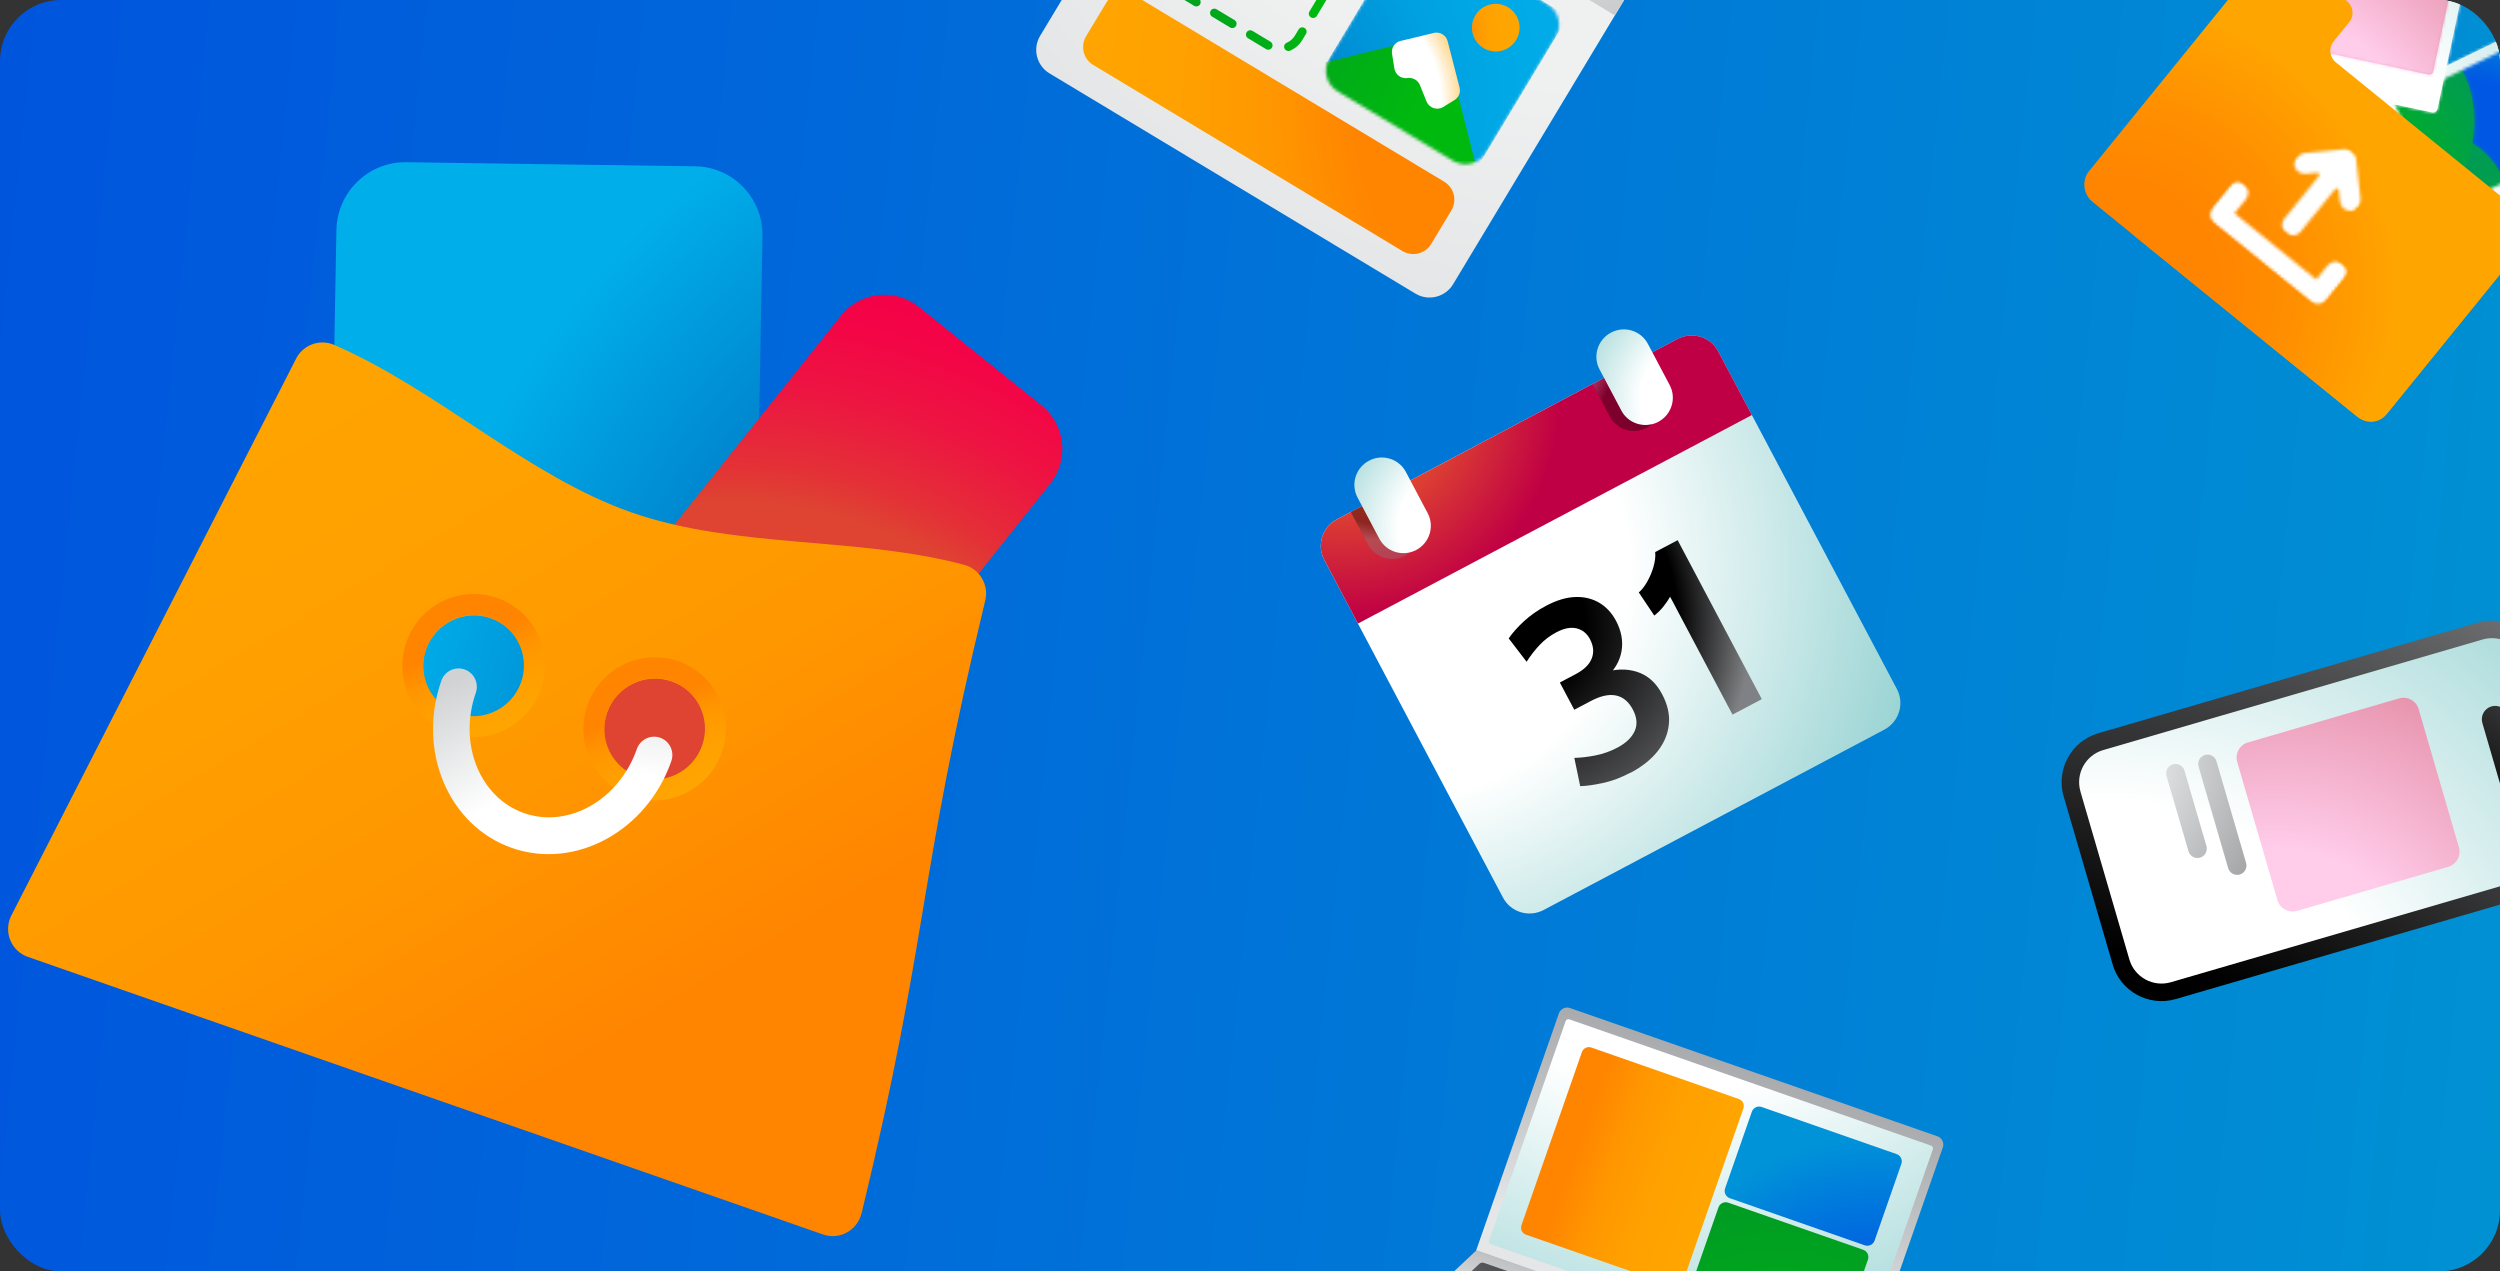 <svg width="818" height="416" viewBox="0 0 818 416" fill="none" xmlns="http://www.w3.org/2000/svg">
<rect x="0" y="0" width="818" height="416" fill="#333333" stroke="none"/>
<g clip-path="url(#clip0_2100_5880)">
<rect width="818" height="416" rx="20" fill="url(#paint0_linear_2100_5880)"/>
<path d="M413.498 -92.479L533.23 -20.421C537.471 -17.869 538.854 -12.355 536.293 -8.099L475.447 93.004C472.894 97.244 467.38 98.628 463.125 96.067L343.393 24.009C339.152 21.457 337.784 15.951 340.336 11.711L401.2 -89.422C403.752 -93.663 409.258 -95.031 413.498 -92.479Z" fill="url(#paint1_radial_2100_5880)"/>
<path d="M536.302 -8.114L528.386 5.039L393.284 -76.269L401.2 -89.422C403.752 -93.663 409.258 -95.031 413.513 -92.47L533.245 -20.413C537.486 -17.86 538.854 -12.355 536.302 -8.114Z" fill="url(#paint2_radial_2100_5880)"/>
<mask id="mask0_2100_5880" style="mask-type:luminance" maskUnits="userSpaceOnUse" x="433" y="-23" width="78" height="77">
<path d="M506.276 1.299L468.572 -21.392C464.817 -23.652 459.94 -22.44 457.68 -18.685L434.989 19.019C432.729 22.774 433.941 27.651 437.697 29.911L475.4 52.602C479.156 54.862 484.032 53.65 486.292 49.894L508.983 12.191C511.243 8.435 510.031 3.559 506.276 1.299Z" fill="white"/>
</mask>
<g mask="url(#mask0_2100_5880)">
<path style="mix-blend-mode:multiply" d="M513.075 5.39L461.772 -25.485L430.897 25.818L482.2 56.693L513.075 5.39Z" fill="url(#paint3_radial_2100_5880)"/>
<path fill-rule="evenodd" clip-rule="evenodd" d="M484.385 76.838L413.352 94.102C411.121 94.644 408.829 93.265 408.264 91.04L393.857 34.354C393.291 32.129 394.652 29.867 396.883 29.325L467.916 12.06C470.147 11.518 472.439 12.897 473.005 15.123L487.412 71.809C487.978 74.034 486.616 76.296 484.385 76.838Z" fill="url(#paint4_radial_2100_5880)"/>
<path d="M469.13 10.785L458.253 13.4C456.365 13.844 455.162 15.674 455.472 17.584L456.24 22.404C456.553 24.376 458.368 25.772 460.364 25.554L460.709 25.519C462.374 25.345 463.966 26.303 464.607 27.865L466.754 33.19C467.62 35.353 470.24 36.221 472.204 35.011L475.927 32.732C477.31 31.882 477.976 30.236 477.571 28.654L473.678 13.501C473.171 11.514 471.132 10.287 469.139 10.77L469.13 10.785Z" fill="url(#paint5_radial_2100_5880)"/>
<path d="M485.39 15.726C489.08 17.947 493.871 16.756 496.091 13.066C498.312 9.377 497.121 4.585 493.431 2.365C489.742 0.144 484.951 1.335 482.73 5.025C480.509 8.715 481.7 13.506 485.39 15.726Z" fill="url(#paint6_radial_2100_5880)"/>
</g>
<path d="M472.549 59.459L371.357 -1.441C368.119 -3.39 363.915 -2.345 361.966 0.893L355.367 11.859C353.418 15.096 354.463 19.301 357.701 21.249L458.893 82.15C462.131 84.098 466.335 83.053 468.284 79.815L474.883 68.85C476.832 65.612 475.787 61.408 472.549 59.459Z" fill="url(#paint7_radial_2100_5880)"/>
<path d="M417.978 -32.769C411.551 -36.637 403.194 -34.573 399.317 -28.13C395.439 -21.688 397.513 -13.346 403.956 -9.468C410.398 -5.591 418.74 -7.665 422.617 -14.107C426.495 -20.55 424.421 -28.892 417.978 -32.769ZM414.368 -16.599L411.675 -18.22L410.063 -15.542C409.463 -14.545 408.167 -14.21 407.155 -14.819C406.649 -15.123 406.328 -15.6 406.198 -16.125C406.068 -16.649 406.137 -17.236 406.433 -17.727L408.044 -20.405L405.351 -22.026C404.354 -22.626 404.029 -23.936 404.628 -24.933C405.228 -25.93 406.539 -26.256 407.536 -25.656L410.229 -24.035L411.841 -26.714C412.441 -27.71 413.737 -28.045 414.749 -27.436C415.255 -27.132 415.576 -26.655 415.706 -26.131C415.836 -25.606 415.776 -25.035 415.472 -24.529L413.86 -21.851L416.553 -20.23C417.55 -19.63 417.876 -18.319 417.276 -17.322C416.676 -16.325 415.38 -15.99 414.368 -16.599ZM413.556 -54.787L407.678 -58.324C407.009 -58.727 406.151 -58.514 405.748 -57.844C405.345 -57.175 405.573 -56.308 406.228 -55.914L412.09 -52.386C412.76 -51.983 413.618 -52.196 414.021 -52.865C414.424 -53.535 414.21 -54.393 413.541 -54.796L413.556 -54.787ZM425.31 -47.713L419.433 -51.25C418.763 -51.653 417.905 -51.44 417.502 -50.77C417.099 -50.1 417.313 -49.242 417.982 -48.84L423.859 -45.302C424.529 -44.899 425.387 -45.113 425.79 -45.782C426.193 -46.452 425.98 -47.31 425.31 -47.713ZM437.064 -40.639L431.187 -44.176C430.518 -44.579 429.66 -44.365 429.257 -43.696C428.854 -43.026 429.067 -42.168 429.737 -41.765L435.614 -38.228C436.283 -37.825 437.141 -38.039 437.544 -38.708C437.947 -39.378 437.734 -40.236 437.064 -40.639ZM448.6 -32.156C447.872 -33.608 446.736 -34.818 445.352 -35.651L442.957 -37.093C442.287 -37.496 441.429 -37.282 441.026 -36.613C440.623 -35.943 440.836 -35.085 441.506 -34.682L443.901 -33.24C444.839 -32.676 445.6 -31.853 446.093 -30.888C446.206 -30.637 446.393 -30.444 446.617 -30.309C447.018 -30.067 447.522 -30.028 447.984 -30.257C448.681 -30.607 448.95 -31.459 448.6 -32.156ZM401.647 -58.103C401.344 -58.812 400.514 -59.15 399.805 -58.847C398.136 -58.128 396.74 -56.921 395.8 -55.359L394.591 -53.35C394.188 -52.681 394.402 -51.822 395.071 -51.42C395.741 -51.017 396.599 -51.23 397.002 -51.9L398.211 -53.908C398.846 -54.965 399.783 -55.779 400.903 -56.26C401.612 -56.563 401.95 -57.394 401.632 -58.112L401.647 -58.103ZM448.589 -24.258C448.947 -24.954 448.663 -25.795 447.99 -26.159C447.294 -26.517 446.438 -26.241 446.089 -25.56C446.017 -25.441 445.955 -25.337 445.883 -25.218L442.597 -19.757C442.194 -19.087 442.407 -18.229 443.077 -17.826C443.746 -17.423 444.604 -17.637 445.007 -18.306L448.294 -23.767C448.392 -23.931 448.491 -24.094 448.574 -24.267L448.589 -24.258ZM393 -47.944C392.33 -48.347 391.472 -48.133 391.069 -47.464L387.532 -41.587C387.129 -40.917 387.342 -40.059 388.012 -39.656C388.681 -39.253 389.54 -39.467 389.942 -40.136L393.48 -46.013C393.882 -46.683 393.669 -47.541 393 -47.944ZM440.99 -14.36C440.321 -14.762 439.463 -14.549 439.06 -13.88L435.523 -8.002C435.12 -7.333 435.333 -6.475 436.003 -6.072C436.672 -5.669 437.53 -5.882 437.933 -6.552L441.47 -12.429C441.873 -13.099 441.66 -13.957 440.99 -14.36ZM385.926 -36.189C385.256 -36.592 384.398 -36.379 383.995 -35.709L380.458 -29.832C380.055 -29.163 380.268 -28.305 380.938 -27.902C381.607 -27.499 382.465 -27.712 382.868 -28.382L386.405 -34.259C386.808 -34.928 386.595 -35.786 385.926 -36.189ZM433.916 -2.605C433.247 -3.008 432.389 -2.795 431.986 -2.125L428.448 3.752C428.046 4.422 428.259 5.28 428.928 5.683C429.598 6.085 430.456 5.872 430.859 5.203L434.396 -0.675C434.799 -1.344 434.586 -2.202 433.916 -2.605ZM376.036 -17.029L379.331 -22.504C379.734 -23.174 379.521 -24.032 378.851 -24.435C378.182 -24.838 377.324 -24.625 376.921 -23.955L373.626 -18.48C373.527 -18.316 373.429 -18.152 373.339 -18.003C372.999 -17.337 373.224 -16.532 373.864 -16.147C373.893 -16.129 373.908 -16.12 373.938 -16.102C374.634 -15.744 375.481 -16.005 375.839 -16.701C375.902 -16.806 375.964 -16.91 376.036 -17.029ZM426.842 9.149C426.172 8.746 425.314 8.96 424.911 9.629L423.703 11.638C423.067 12.694 422.131 13.509 421.01 13.99C420.292 14.308 419.963 15.123 420.281 15.841C420.4 16.116 420.608 16.342 420.846 16.486C421.218 16.709 421.697 16.755 422.132 16.571C423.801 15.852 425.173 14.651 426.113 13.089L427.322 11.08C427.725 10.41 427.512 9.552 426.842 9.149ZM380.422 -7.579L378.027 -9.021C377.089 -9.585 376.328 -10.408 375.829 -11.397C375.478 -12.095 374.636 -12.379 373.939 -12.028C373.241 -11.678 372.957 -10.835 373.308 -10.138C374.05 -8.678 375.171 -7.476 376.57 -6.634L378.966 -5.192C379.635 -4.79 380.493 -5.003 380.896 -5.672C381.299 -6.342 381.086 -7.2 380.416 -7.603L380.422 -7.579ZM392.177 -0.505L386.299 -4.042C385.63 -4.445 384.772 -4.232 384.369 -3.562C383.966 -2.893 384.179 -2.035 384.849 -1.632L390.726 1.906C391.395 2.308 392.253 2.095 392.656 1.426C393.059 0.756 392.846 -0.102 392.177 -0.505ZM403.931 6.569L398.054 3.032C397.384 2.629 396.526 2.843 396.123 3.512C395.72 4.182 395.934 5.04 396.603 5.443L402.48 8.98C403.15 9.383 404.008 9.169 404.411 8.5C404.814 7.83 404.601 6.972 403.931 6.569ZM415.715 13.661L409.808 10.106C409.139 9.703 408.281 9.917 407.878 10.586C407.475 11.256 407.688 12.114 408.358 12.517L414.25 16.063C414.919 16.466 415.777 16.253 416.18 15.583C416.583 14.913 416.37 14.055 415.7 13.652L415.715 13.661Z" fill="url(#paint8_radial_2100_5880)"/>
<g clip-path="url(#clip1_2100_5880)">
<path d="M847.405 270.047L831.383 215.067C828.812 206.245 819.54 201.157 810.703 203.733L686.557 239.911C677.721 242.486 672.648 251.754 675.219 260.576L691.241 315.556C693.812 324.378 703.069 329.47 711.906 326.895L836.052 290.716C844.888 288.141 849.976 278.869 847.405 270.047ZM709.468 318.475C705.282 319.695 700.876 317.29 699.656 313.104L683.634 258.123C682.414 253.938 684.838 249.541 689.024 248.322L813.156 212.148C817.341 210.928 821.748 213.333 822.968 217.519L838.99 272.5C840.21 276.685 837.785 281.081 833.6 282.301L709.454 318.48L709.468 318.475Z" fill="url(#paint9_radial_2100_5880)"/>
<path d="M680.727 258.97C679.041 253.186 682.378 247.105 688.177 245.415L812.309 209.241C818.108 207.551 824.189 210.888 825.874 216.672L841.897 271.653C843.582 277.437 840.246 283.518 834.447 285.208L710.301 321.386C704.502 323.076 698.421 319.74 696.735 313.955L680.713 258.975L680.727 258.97ZM817.717 234.943C817.51 234.231 816.759 233.819 816.047 234.027C815.335 234.234 814.923 234.985 815.13 235.697L822.61 261.363C822.817 262.075 823.568 262.487 824.28 262.28C824.993 262.072 825.404 261.322 825.197 260.609L817.717 234.943Z" fill="url(#paint10_radial_2100_5880)"/>
<path d="M825.132 265.201C822.806 265.879 820.381 264.536 819.708 262.225L812.228 236.558C811.55 234.233 812.893 231.808 815.204 231.134C817.515 230.461 819.955 231.8 820.628 234.11L828.108 259.777C828.786 262.102 827.443 264.528 825.132 265.201Z" fill="url(#paint11_radial_2100_5880)"/>
<path d="M804.561 277.235L791.385 232.021C790.587 229.284 787.722 227.711 784.985 228.509L735.527 242.922C732.79 243.719 731.217 246.585 732.015 249.322L745.191 294.536C745.989 297.273 748.854 298.845 751.591 298.048L801.049 283.635C803.786 282.837 805.359 279.972 804.561 277.235Z" fill="url(#paint12_radial_2100_5880)"/>
<path d="M734.921 282.345L725.235 249.106C724.763 247.485 723.065 246.553 721.444 247.026C719.822 247.498 718.891 249.196 719.363 250.817L729.05 284.056C729.522 285.677 731.22 286.608 732.841 286.136C734.462 285.663 735.394 283.966 734.921 282.345Z" fill="url(#paint13_radial_2100_5880)"/>
<path d="M721.944 276.823L714.756 252.16C714.284 250.539 712.586 249.607 710.965 250.08C709.344 250.552 708.412 252.25 708.885 253.871L716.072 278.535C716.545 280.156 718.242 281.087 719.863 280.615C721.485 280.142 722.416 278.445 721.944 276.823Z" fill="url(#paint14_radial_2100_5880)"/>
</g>
<path d="M227.473 54.421L132.898 53.078C120.518 52.903 110.299 62.848 110.074 75.293L106.55 270.102C106.325 282.546 116.178 292.776 128.558 292.952L223.134 294.294C235.514 294.47 245.732 284.524 245.957 272.08L249.481 77.271C249.706 64.827 239.853 54.596 227.473 54.421Z" fill="url(#paint15_radial_2100_5880)"/>
<path d="M340.81 132.671L300.673 100.42C292.85 94.134 281.411 95.433 275.125 103.322L148.394 262.371C142.108 270.26 143.354 281.752 151.178 288.038L191.314 320.289C199.138 326.575 210.576 325.276 216.862 317.386L343.593 158.338C349.88 150.449 348.633 138.957 340.81 132.671Z" fill="url(#paint16_radial_2100_5880)"/>
<path d="M281.91 397.033C304.158 305.088 300.116 288.449 322.376 196.469C323.615 191.353 320.567 186.197 315.497 184.82C280.488 175.471 240.813 179.602 206.698 167.692C172.584 155.782 143.067 127.455 109.311 112.837C104.521 110.771 98.926 112.91 96.712 117.686L3.558 299.855C1.15 305.074 3.703 311.198 9.104 313.084L269.301 403.924C274.702 405.809 280.512 402.604 281.875 397.02L281.91 397.033ZM149.532 233.792C140.89 230.775 136.347 221.279 139.384 212.581C142.421 203.882 151.886 199.278 160.528 202.295C169.17 205.312 173.713 214.807 170.676 223.505C167.639 232.204 158.174 236.809 149.532 233.792ZM208.771 254.473C200.129 251.456 195.586 241.961 198.623 233.262C201.66 224.564 211.125 219.959 219.767 222.976C228.409 225.993 232.952 235.488 229.915 244.187C226.878 252.885 217.413 257.49 208.771 254.473Z" fill="url(#paint17_linear_2100_5880)"/>
<path d="M206.475 260.597C194.348 256.363 187.952 242.994 192.214 230.788C196.475 218.583 209.802 212.099 221.928 216.333C234.055 220.566 240.451 233.935 236.19 246.141C231.928 258.347 218.601 264.83 206.475 260.597ZM219.663 222.822C211.091 219.829 201.672 224.411 198.66 233.039C195.648 241.667 200.168 251.115 208.74 254.108C217.312 257.101 226.731 252.519 229.743 243.891C232.755 235.262 228.235 225.814 219.663 222.822Z" fill="url(#paint18_linear_2100_5880)"/>
<path d="M147.237 239.916C135.111 235.683 128.714 222.314 132.976 210.108C137.237 197.902 150.564 191.419 162.69 195.652C174.817 199.886 181.213 213.255 176.952 225.461C172.69 237.667 159.364 244.15 147.237 239.916ZM160.425 202.141C151.853 199.149 142.435 203.73 139.422 212.359C136.41 220.987 140.93 230.435 149.502 233.428C158.075 236.42 167.493 231.839 170.505 223.21C173.517 214.582 168.997 205.134 160.425 202.141Z" fill="url(#paint19_linear_2100_5880)"/>
<path d="M167.518 277.453C146.749 270.203 136.386 245.69 144.394 222.751C145.496 219.595 148.922 217.957 152.023 219.04C155.124 220.123 156.774 223.571 155.684 226.693C149.88 243.318 156.966 260.981 171.497 266.054C186.028 271.127 202.568 261.712 208.372 245.087C209.474 241.931 212.899 240.293 216.001 241.376C219.102 242.459 220.752 245.907 219.662 249.029C211.666 271.932 188.251 284.692 167.518 277.453Z" fill="url(#paint20_radial_2100_5880)"/>
<g clip-path="url(#clip2_2100_5880)">
<path d="M513.718 329.829L633.935 371.799C635.433 372.322 636.212 373.964 635.694 375.446L608.601 453.05L482.978 409.193L510.071 331.588C510.594 330.09 512.236 329.312 513.718 329.829Z" fill="url(#paint21_linear_2100_5880)"/>
<path d="M614.353 490.68L455.284 435.146L483.127 409.081L608.783 452.949L614.353 490.68Z" fill="url(#paint22_linear_2100_5880)"/>
<path d="M603.732 470.66L476.074 426.092C474.266 425.461 473.781 423.136 475.168 421.83L484.062 413.517C484.466 413.147 485.034 413.035 485.539 413.211L604.34 454.687C604.861 454.869 605.22 455.305 605.305 455.846L607.093 467.887C607.367 469.773 605.54 471.291 603.732 470.66Z" fill="url(#paint23_radial_2100_5880)"/>
<path d="M631.847 374.851L513.485 333.529C512.991 333.357 512.45 333.618 512.277 334.112L487.213 405.904C487.041 406.398 487.302 406.939 487.796 407.112L606.157 448.434C606.652 448.607 607.193 448.346 607.366 447.851L632.429 376.059C632.602 375.565 632.341 375.024 631.847 374.851Z" fill="url(#paint24_radial_2100_5880)"/>
<path d="M568.96 359.6L520.68 342.745C519.421 342.306 518.045 342.97 517.605 344.229L497.817 400.91C497.377 402.169 498.041 403.546 499.3 403.986L547.579 420.841C548.838 421.28 550.215 420.616 550.655 419.357L570.443 362.676C570.883 361.417 570.219 360.04 568.96 359.6Z" fill="url(#paint25_linear_2100_5880)"/>
<path d="M620.577 377.621L576.417 362.204C575.104 361.746 573.668 362.438 573.21 363.751L564.45 388.843C563.991 390.156 564.684 391.592 565.997 392.051L610.157 407.468C611.47 407.926 612.906 407.233 613.364 405.92L622.124 380.828C622.582 379.515 621.89 378.079 620.577 377.621Z" fill="url(#paint26_radial_2100_5880)"/>
<path d="M609.645 408.933L565.485 393.516C564.173 393.058 562.737 393.751 562.278 395.064L553.518 420.156C553.06 421.469 553.752 422.905 555.065 423.363L599.225 438.78C600.538 439.238 601.974 438.545 602.432 437.233L611.192 412.14C611.651 410.827 610.958 409.392 609.645 408.933Z" fill="url(#paint27_radial_2100_5880)"/>
</g>
<g clip-path="url(#clip3_2100_5880)">
<path d="M548.872 110.929L437.436 169.917C432.615 172.468 430.759 178.413 433.289 183.194L491.786 293.703C494.317 298.484 500.277 300.291 505.097 297.739L616.533 238.752C621.354 236.2 623.211 230.256 620.68 225.475L562.183 114.965C559.653 110.184 553.693 108.378 548.872 110.929Z" fill="url(#paint28_radial_2100_5880)"/>
<path d="M562.183 114.965L573.212 135.801L444.318 204.029L433.289 183.194C430.76 178.416 432.618 172.467 437.436 169.917L548.872 110.929C553.69 108.379 559.654 110.187 562.183 114.965Z" fill="url(#paint29_radial_2100_5880)"/>
<path d="M539.176 112.488C536.88 108.152 531.48 106.511 527.113 108.823C522.746 111.134 521.066 116.523 523.361 120.859L530.512 134.368C532.807 138.704 538.208 140.345 542.575 138.033C546.942 135.722 548.622 130.333 546.326 125.997L539.176 112.488Z" fill="url(#paint30_radial_2100_5880)"/>
<path style="mix-blend-mode:multiply" opacity="0.35" d="M540.556 138.766C540.556 138.766 540.5 138.796 540.481 138.806C539.983 139.237 539.418 139.632 538.795 139.963C534.43 142.273 529.014 140.631 526.723 136.302L521.069 125.622L524.791 123.652L530.445 134.332C530.663 134.744 530.919 135.136 531.194 135.519C531.263 135.65 531.37 135.761 531.478 135.872C531.517 135.947 531.595 136.002 531.653 136.067C531.78 136.216 531.898 136.346 532.034 136.465C534.235 138.659 537.478 139.532 540.527 138.758L540.556 138.766Z" fill="url(#paint31_radial_2100_5880)"/>
<path style="mix-blend-mode:multiply" opacity="0.35" d="M461.448 180.642C461.448 180.642 461.391 180.672 461.372 180.682C460.875 181.113 460.31 181.508 459.686 181.838C455.322 184.148 449.905 182.506 447.614 178.178L441.961 167.498L445.683 165.527L451.336 176.207C451.555 176.62 451.811 177.012 452.085 177.394C452.155 177.525 452.262 177.636 452.369 177.747C452.409 177.822 452.486 177.877 452.545 177.942C452.672 178.091 452.789 178.221 452.925 178.341C455.126 180.534 458.37 181.407 461.419 180.633L461.448 180.642Z" fill="url(#paint32_radial_2100_5880)"/>
<path d="M459.991 154.403C457.696 150.067 452.296 148.426 447.929 150.738C443.562 153.049 441.882 158.438 444.177 162.774L451.328 176.283C453.623 180.619 459.024 182.26 463.391 179.949C467.758 177.637 469.437 172.248 467.142 167.912L459.991 154.403Z" fill="url(#paint33_radial_2100_5880)"/>
<path d="M533.569 252.78C530.414 254.451 527.363 255.586 524.406 256.215C521.45 256.845 518.994 257.186 517.038 257.237L515.117 247.988C517.197 247.942 519.492 247.663 521.974 247.188C524.475 246.704 526.902 245.851 529.245 244.611C531.984 243.161 533.868 241.372 534.847 239.247C535.826 237.122 535.636 234.752 534.267 232.166C532.899 229.58 531.035 228.024 528.735 227.563C526.424 227.082 523.659 227.707 520.428 229.417L515.1 232.237L510.379 223.319L515.631 220.538C518.333 219.108 520.065 217.4 520.828 215.413C521.59 213.426 521.406 211.341 520.245 209.149C519.234 207.238 517.769 206.07 515.85 205.599C513.942 205.146 511.726 205.575 509.27 206.875C507.154 207.995 505.32 209.374 503.777 211.03C502.225 212.667 500.801 214.5 499.505 216.53L493.644 208.886C494.888 207.076 496.541 205.218 498.584 203.321C500.627 201.423 503.075 199.696 505.909 198.196C509.329 196.386 512.527 195.436 515.475 195.339C518.423 195.242 521.042 195.894 523.331 197.249C525.602 198.614 527.416 200.58 528.765 203.128C530.531 206.463 531.131 209.791 530.566 213.065C530.001 216.338 528.283 219.262 525.413 221.837L524.435 220.172C528.399 218.841 532.129 218.714 535.616 219.818C539.104 220.923 541.844 223.358 543.838 227.124C545.633 230.515 546.385 233.811 546.057 236.983C545.738 240.174 544.508 243.104 542.366 245.821C540.215 248.519 537.273 250.868 533.551 252.838L533.569 252.78Z" fill="url(#paint34_radial_2100_5880)"/>
<path d="M566.881 233.828L546.46 195.248C545.805 196.387 545.072 197.47 544.224 198.519C543.376 199.567 542.412 200.533 541.284 201.418L536.208 193.839C537.166 193.044 538.079 191.889 538.955 190.346C539.831 188.803 540.534 187.16 541.033 185.408C541.533 183.656 541.731 182.064 541.578 180.634L548.928 176.744L576.461 228.757L566.862 233.838L566.881 233.828Z" fill="url(#paint35_radial_2100_5880)"/>
</g>
<g clip-path="url(#clip4_2100_5880)">
<path d="M835.459 56.48L762.915 -2.374C759.738 -4.951 755.073 -4.465 752.496 -1.288L697.296 66.752C694.719 69.929 695.205 74.593 698.382 77.171L770.926 136.025C774.103 138.602 778.768 138.116 781.345 134.939L836.545 66.899C839.122 63.722 838.636 59.058 835.459 56.48Z" fill="url(#paint36_radial_2100_5880)"/>
<path d="M761.141 5.27L825.8 57.727C829.368 60.622 829.915 65.865 827.019 69.434L811.451 88.624L740.328 30.924L761.151 5.258L761.141 5.27Z" fill="url(#paint37_radial_2100_5880)"/>
<path d="M819.153 12.45L773.195 34.814C772.541 35.132 772.269 35.92 772.587 36.575L791.661 75.771C791.979 76.426 792.767 76.698 793.422 76.38L839.38 54.016C840.034 53.697 840.306 52.909 839.988 52.255L820.914 13.058C820.596 12.404 819.808 12.131 819.153 12.45Z" fill="url(#paint38_radial_2100_5880)"/>
<mask id="mask1_2100_5880" style="mask-type:luminance" maskUnits="userSpaceOnUse" x="772" y="12" width="69" height="65">
<path d="M819.153 12.45L773.195 34.814C772.541 35.132 772.269 35.92 772.587 36.575L791.661 75.771C791.979 76.426 792.767 76.698 793.422 76.38L839.38 54.016C840.034 53.697 840.306 52.909 839.988 52.255L820.914 13.058C820.596 12.404 819.808 12.131 819.153 12.45Z" fill="white"/>
</mask>
<g mask="url(#mask1_2100_5880)">
<path d="M827.238 -14.339L747.141 24.638L785.344 103.147L865.442 64.17L827.238 -14.339Z" fill="url(#paint39_radial_2100_5880)"/>
</g>
<mask id="mask2_2100_5880" style="mask-type:luminance" maskUnits="userSpaceOnUse" x="783" y="16" width="53" height="53">
<path d="M817.956 16.927L784.365 33.273C783.823 33.537 783.597 34.191 783.861 34.733L799.968 67.833C800.232 68.376 800.886 68.601 801.428 68.337L835.019 51.992C835.562 51.728 835.787 51.074 835.523 50.531L819.417 17.431C819.153 16.889 818.499 16.663 817.956 16.927Z" fill="white"/>
</mask>
<g mask="url(#mask2_2100_5880)">
<mask id="mask3_2100_5880" style="mask-type:luminance" maskUnits="userSpaceOnUse" x="744" y="-23" width="132" height="131">
<path d="M875.053 35.781L802.845 -22.8L744.264 49.407L816.472 107.988L875.053 35.781Z" fill="white"/>
</mask>
<g mask="url(#mask3_2100_5880)">
<path d="M846.26 38.781L805.845 5.993L773.057 46.408L813.472 79.195L846.26 38.781Z" fill="url(#paint40_radial_2100_5880)"/>
<mask id="mask4_2100_5880" style="mask-type:luminance" maskUnits="userSpaceOnUse" x="773" y="5" width="74" height="75">
<path d="M846.26 38.781L805.845 5.993L773.057 46.408L813.472 79.195L846.26 38.781Z" fill="white"/>
</mask>
<g mask="url(#mask4_2100_5880)">
<path d="M825.757 -4.01L763.068 26.495L793.573 89.184L856.262 58.679L825.757 -4.01Z" fill="url(#paint41_radial_2100_5880)"/>
</g>
<path d="M817.5 71.517C822.161 67.043 820.574 57.828 813.955 50.933C807.337 44.038 798.194 42.076 793.533 46.549C788.873 51.023 790.46 60.239 797.078 67.133C803.697 74.028 812.84 75.991 817.5 71.517Z" fill="url(#paint42_radial_2100_5880)"/>
<mask id="mask5_2100_5880" style="mask-type:luminance" maskUnits="userSpaceOnUse" x="790" y="44" width="31" height="30">
<path d="M817.5 71.517C822.161 67.043 820.574 57.828 813.955 50.933C807.337 44.038 798.194 42.076 793.533 46.549C788.873 51.023 790.46 60.239 797.078 67.133C803.697 74.028 812.84 75.991 817.5 71.517Z" fill="white"/>
</mask>
<g mask="url(#mask5_2100_5880)">
<path d="M846.26 38.781L805.845 5.993L773.057 46.408L813.472 79.196L846.26 38.781Z" fill="url(#paint43_radial_2100_5880)"/>
<mask id="mask6_2100_5880" style="mask-type:luminance" maskUnits="userSpaceOnUse" x="773" y="5" width="74" height="75">
<path d="M846.26 38.781L805.845 5.993L773.057 46.408L813.472 79.196L846.26 38.781Z" fill="white"/>
</mask>
<g mask="url(#mask6_2100_5880)">
<path d="M802.773 34.353L782.483 53.912L809.591 82.034L829.881 62.475L802.773 34.353Z" fill="url(#paint44_radial_2100_5880)"/>
</g>
</g>
<path d="M792.165 65.344C801.811 65.326 809.609 53.743 809.582 39.474C809.555 25.206 801.714 13.653 792.068 13.671C782.422 13.689 774.625 25.271 774.651 39.541C774.678 53.809 782.52 65.362 792.165 65.344Z" fill="url(#paint45_radial_2100_5880)"/>
<mask id="mask7_2100_5880" style="mask-type:luminance" maskUnits="userSpaceOnUse" x="774" y="13" width="36" height="53">
<path d="M792.165 65.344C801.811 65.326 809.609 53.743 809.582 39.474C809.555 25.206 801.714 13.653 792.068 13.671C782.422 13.689 774.625 25.271 774.651 39.541C774.678 53.809 782.52 65.362 792.165 65.344Z" fill="white"/>
</mask>
<g mask="url(#mask7_2100_5880)">
<path d="M846.26 38.781L805.845 5.993L773.057 46.408L813.472 79.195L846.26 38.781Z" fill="url(#paint46_radial_2100_5880)"/>
<mask id="mask8_2100_5880" style="mask-type:luminance" maskUnits="userSpaceOnUse" x="773" y="5" width="74" height="75">
<path d="M846.26 38.781L805.845 5.993L773.057 46.408L813.472 79.195L846.26 38.781Z" fill="white"/>
</mask>
<g mask="url(#mask8_2100_5880)">
<path d="M827.346 12.374L772.813 12.325L772.763 68.224L827.296 68.273L827.346 12.374Z" fill="url(#paint47_radial_2100_5880)"/>
</g>
</g>
</g>
</g>
<path d="M808.502 -22.832L760.215 -33.142C759.408 -33.314 758.614 -32.8 758.442 -31.992L746.338 24.701C746.165 25.508 746.68 26.302 747.487 26.474L795.774 36.784C796.581 36.956 797.375 36.441 797.547 35.634L809.651 -21.059C809.824 -21.866 809.309 -22.66 808.502 -22.832Z" fill="url(#paint48_radial_2100_5880)"/>
<mask id="mask9_2100_5880" style="mask-type:luminance" maskUnits="userSpaceOnUse" x="746" y="-34" width="64" height="71">
<path d="M808.502 -22.832L760.215 -33.142C759.408 -33.314 758.614 -32.8 758.442 -31.992L746.338 24.701C746.165 25.508 746.68 26.302 747.487 26.474L795.774 36.784C796.581 36.956 797.375 36.441 797.547 35.634L809.651 -21.059C809.824 -21.866 809.309 -22.66 808.502 -22.832Z" fill="white"/>
</mask>
<g mask="url(#mask9_2100_5880)">
<path d="M838.356 -37.998L739.158 -59.177L717.637 41.624L816.835 62.803L838.356 -37.998Z" fill="url(#paint49_radial_2100_5880)"/>
</g>
<path d="M803.997 -19.488L763.222 -28.193C762.553 -28.336 761.896 -27.91 761.753 -27.242L752.903 14.21C752.761 14.878 753.187 15.536 753.855 15.678L794.631 24.384C795.299 24.526 795.956 24.101 796.099 23.432L804.949 -18.019C805.092 -18.688 804.666 -19.345 803.997 -19.488Z" fill="url(#paint50_radial_2100_5880)"/>
<mask id="mask10_2100_5880" style="mask-type:luminance" maskUnits="userSpaceOnUse" x="752" y="-29" width="53" height="54">
<path d="M803.997 -19.488L763.222 -28.193C762.553 -28.336 761.896 -27.91 761.753 -27.242L752.903 14.21C752.761 14.878 753.187 15.536 753.855 15.678L794.631 24.384C795.299 24.526 795.956 24.101 796.099 23.432L804.949 -18.019C805.092 -18.688 804.666 -19.345 803.997 -19.488Z" fill="white"/>
</mask>
<g mask="url(#mask10_2100_5880)">
<path d="M826.621 -32.878L748.039 -49.655L731.235 29.053L809.817 45.83L826.621 -32.878Z" fill="url(#paint51_radial_2100_5880)"/>
</g>
<path d="M823.051 83.532L780.758 135.663C778.5 138.446 774.358 138.809 771.5 136.491L684.744 66.107C681.612 63.566 681.071 59.03 683.541 55.986L737.91 -11.031C741.413 -15.349 747.863 -15.93 752.305 -12.326L767.89 0.318C769.699 1.785 770.229 4.243 769.315 6.212C769.145 6.549 768.962 6.877 768.709 7.189L763.526 13.577C761.845 15.649 762.211 18.718 764.344 20.449L821.043 66.447C823.126 68.137 824.532 70.333 825.213 72.706C826.267 76.355 825.615 80.398 823.084 83.517L823.051 83.532Z" fill="url(#paint52_radial_2100_5880)"/>
<mask id="mask11_2100_5880" style="mask-type:luminance" maskUnits="userSpaceOnUse" x="737" y="41" width="43" height="44">
<path d="M779.793 57.768L759.567 41.359L737.894 68.074L758.12 84.483L779.793 57.768Z" fill="white"/>
</mask>
<g mask="url(#mask11_2100_5880)">
<mask id="mask12_2100_5880" style="mask-type:luminance" maskUnits="userSpaceOnUse" x="746" y="48" width="27" height="30">
<path d="M772.389 65.314L771.278 55.206L770.905 51.841C770.699 49.977 769.027 48.621 767.162 48.804L763.792 49.132L753.831 50.113C751.977 50.306 750.509 51.887 750.656 53.745C750.809 55.648 752.521 57.057 754.409 56.872L758.151 56.494C758.751 56.443 759.13 57.123 758.745 57.597L747.438 71.534C746.608 72.557 746.428 74.004 747.087 75.18C748.379 77.49 751.314 77.596 752.771 75.799L764.028 61.924C764.403 61.462 765.169 61.691 765.23 62.278L765.61 65.814C765.803 67.667 767.419 69.144 769.279 69.019C771.195 68.876 772.574 67.202 772.376 65.303" fill="white"/>
</mask>
<g mask="url(#mask12_2100_5880)">
<path d="M780.267 57.719L759.517 40.885L737.419 68.123L758.169 84.957L780.267 57.719Z" fill="white"/>
</g>
</g>
<mask id="mask13_2100_5880" style="mask-type:luminance" maskUnits="userSpaceOnUse" x="723" y="59" width="45" height="41">
<path d="M766.468 86.332C764.983 85.127 762.814 85.353 761.629 86.813L757.864 91.455L731.149 69.782L734.905 65.152C736.089 63.693 735.851 61.513 734.378 60.318C732.906 59.124 730.724 59.34 729.539 60.8L724.144 67.45C722.666 69.272 722.959 71.972 724.805 73.47L755.588 98.443C757.434 99.941 760.136 99.671 761.614 97.849L767.01 91.198C768.194 89.739 767.955 87.559 766.483 86.364" fill="white"/>
</mask>
<g mask="url(#mask13_2100_5880)">
<mask id="mask14_2100_5880" style="mask-type:luminance" maskUnits="userSpaceOnUse" x="721" y="58" width="49" height="44">
<path d="M769.151 88.508L731.693 58.119L721.469 70.722L758.927 101.111L769.151 88.508Z" fill="white"/>
</mask>
<g mask="url(#mask14_2100_5880)">
<path d="M769.625 88.459L731.644 57.645L720.994 70.771L758.976 101.585L769.625 88.459Z" fill="white"/>
</g>
</g>
</g>
</g>
<defs>
<linearGradient id="paint0_linear_2100_5880" x1="3.807" y1="8.38" x2="851.075" y2="95.935" gradientUnits="userSpaceOnUse">
<stop stop-color="#0055DD"/>
<stop offset="0.997" stop-color="#0091D3"/>
</linearGradient>
<radialGradient id="paint1_radial_2100_5880" cx="0" cy="0" r="1" gradientUnits="userSpaceOnUse" gradientTransform="translate(521.945 -133.013) rotate(31.041) scale(243.59 243.59)">
<stop offset="0.66" stop-color="#EFF0F0"/>
<stop offset="1" stop-color="#E4E5E6"/>
</radialGradient>
<radialGradient id="paint2_radial_2100_5880" cx="0" cy="0" r="1" gradientUnits="userSpaceOnUse" gradientTransform="translate(505.973 -59.729) rotate(31.041) scale(116.75 116.75)">
<stop stop-color="#EFF0F0"/>
<stop offset="0.84" stop-color="#BABCBE"/>
</radialGradient>
<radialGradient id="paint3_radial_2100_5880" cx="0" cy="0" r="1" gradientUnits="userSpaceOnUse" gradientTransform="translate(410.493 30.523) rotate(31.041) scale(129.41)">
<stop offset="0.08" stop-color="#0079C6"/>
<stop offset="0.09" stop-color="#007AC7"/>
<stop offset="0.27" stop-color="#0091D6"/>
<stop offset="0.46" stop-color="#00A1E1"/>
<stop offset="0.68" stop-color="#00AAE7"/>
<stop offset="0.97" stop-color="#00AEEA"/>
</radialGradient>
<radialGradient id="paint4_radial_2100_5880" cx="0" cy="0" r="1" gradientUnits="userSpaceOnUse" gradientTransform="translate(521.939 60.341) rotate(31.041) scale(149.711 149.711)">
<stop offset="0.41" stop-color="#00B90F"/>
<stop offset="0.96" stop-color="#009826"/>
</radialGradient>
<radialGradient id="paint5_radial_2100_5880" cx="0" cy="0" r="1" gradientUnits="userSpaceOnUse" gradientTransform="translate(435.08 33.281) rotate(31.041) scale(86.899 86.899)">
<stop offset="0.42" stop-color="white"/>
<stop offset="0.6" stop-color="#FFA500"/>
</radialGradient>
<radialGradient id="paint6_radial_2100_5880" cx="0" cy="0" r="1" gradientUnits="userSpaceOnUse" gradientTransform="translate(468.628 12.023) rotate(31.041) scale(55.675 55.675)">
<stop offset="0.18" stop-color="#FF8400"/>
<stop offset="0.19" stop-color="#FF8600"/>
<stop offset="0.26" stop-color="#FF9700"/>
<stop offset="0.33" stop-color="#FFA100"/>
<stop offset="0.43" stop-color="#FFA500"/>
</radialGradient>
<radialGradient id="paint7_radial_2100_5880" cx="0" cy="0" r="1" gradientUnits="userSpaceOnUse" gradientTransform="translate(527.604 35.436) rotate(31.041) scale(187.186 187.186)">
<stop offset="0.44" stop-color="#FF8400"/>
<stop offset="0.46" stop-color="#FF8600"/>
<stop offset="0.6" stop-color="#FF9700"/>
<stop offset="0.76" stop-color="#FFA100"/>
<stop offset="0.95" stop-color="#FFA500"/>
</radialGradient>
<radialGradient id="paint8_radial_2100_5880" cx="0" cy="0" r="1" gradientUnits="userSpaceOnUse" gradientTransform="translate(476.335 -27.017) rotate(31.041) scale(113.816 113.816)">
<stop offset="0.5" stop-color="#00B90F"/>
<stop offset="0.96" stop-color="#009826"/>
</radialGradient>
<radialGradient id="paint9_radial_2100_5880" cx="0" cy="0" r="1" gradientUnits="userSpaceOnUse" gradientTransform="translate(668.125 452.393) rotate(73.753) scale(318.825 318.825)">
<stop offset="0.45"/>
<stop offset="1" stop-color="#808184"/>
</radialGradient>
<radialGradient id="paint10_radial_2100_5880" cx="0" cy="0" r="1" gradientUnits="userSpaceOnUse" gradientTransform="translate(689.637 362.697) rotate(73.753) scale(226.8 226.8)">
<stop offset="0.44" stop-color="white"/>
<stop offset="1" stop-color="#9BD4D4"/>
</radialGradient>
<radialGradient id="paint11_radial_2100_5880" cx="0" cy="0" r="1" gradientUnits="userSpaceOnUse" gradientTransform="translate(667.907 452.457) rotate(73.753) scale(319.052 319.052)">
<stop offset="0.73"/>
<stop offset="1" stop-color="#808184"/>
</radialGradient>
<radialGradient id="paint12_radial_2100_5880" cx="0" cy="0" r="1" gradientUnits="userSpaceOnUse" gradientTransform="translate(745.472 325.422) rotate(73.753) scale(148.823 148.823)">
<stop offset="0.32" stop-color="#FFCCEA"/>
<stop offset="1" stop-color="#D76C82"/>
</radialGradient>
<radialGradient id="paint13_radial_2100_5880" cx="0" cy="0" r="1" gradientUnits="userSpaceOnUse" gradientTransform="translate(678.524 248.433) rotate(73.753) scale(122.392 122.392)">
<stop offset="0.2" stop-color="#E5E6E7"/>
<stop offset="0.85" stop-color="#6D6E71"/>
</radialGradient>
<radialGradient id="paint14_radial_2100_5880" cx="0" cy="0" r="1" gradientUnits="userSpaceOnUse" gradientTransform="translate(678.524 248.433) rotate(73.753) scale(122.392 122.392)">
<stop offset="0.2" stop-color="#E5E6E7"/>
<stop offset="0.85" stop-color="#6D6E71"/>
</radialGradient>
<radialGradient id="paint15_radial_2100_5880" cx="0" cy="0" r="1" gradientUnits="userSpaceOnUse" gradientTransform="translate(409.487 282.65) rotate(19.245) scale(404.595 407.244)">
<stop offset="0.47" stop-color="#0079C6"/>
<stop offset="0.71" stop-color="#00AEEA"/>
</radialGradient>
<radialGradient id="paint16_radial_2100_5880" cx="0" cy="0" r="1" gradientUnits="userSpaceOnUse" gradientTransform="translate(238.995 298.912) rotate(19.245) scale(252.825 254.481)">
<stop offset="0.53" stop-color="#DE4431"/>
<stop offset="0.58" stop-color="#E43037"/>
<stop offset="0.68" stop-color="#ED1541"/>
<stop offset="0.77" stop-color="#F30546"/>
<stop offset="0.84" stop-color="#F50049"/>
</radialGradient>
<linearGradient id="paint17_linear_2100_5880" x1="306.891" y1="494.565" x2="48.982" y2="61.982" gradientUnits="userSpaceOnUse">
<stop offset="0.36" stop-color="#FF8400"/>
<stop offset="0.38" stop-color="#FF8600"/>
<stop offset="0.54" stop-color="#FF9700"/>
<stop offset="0.72" stop-color="#FFA100"/>
<stop offset="0.95" stop-color="#FFA500"/>
</linearGradient>
<linearGradient id="paint18_linear_2100_5880" x1="197.789" y1="197.911" x2="236.216" y2="291.218" gradientUnits="userSpaceOnUse">
<stop offset="0.35" stop-color="#FF8400"/>
<stop offset="0.36" stop-color="#FF8600"/>
<stop offset="0.45" stop-color="#FF9700"/>
<stop offset="0.55" stop-color="#FFA100"/>
<stop offset="0.67" stop-color="#FFA500"/>
</linearGradient>
<linearGradient id="paint19_linear_2100_5880" x1="138.551" y1="177.23" x2="176.978" y2="270.538" gradientUnits="userSpaceOnUse">
<stop offset="0.35" stop-color="#FF8400"/>
<stop offset="0.36" stop-color="#FF8600"/>
<stop offset="0.45" stop-color="#FF9700"/>
<stop offset="0.55" stop-color="#FFA100"/>
<stop offset="0.67" stop-color="#FFA500"/>
</linearGradient>
<radialGradient id="paint20_radial_2100_5880" cx="0" cy="0" r="1" gradientUnits="userSpaceOnUse" gradientTransform="translate(202.509 343.736) rotate(19.245) scale(155.386 156.404)">
<stop offset="0.58" stop-color="white"/>
<stop offset="0.85" stop-color="#D0D2D3"/>
</radialGradient>
<linearGradient id="paint21_linear_2100_5880" x1="540.531" y1="448.303" x2="576.796" y2="340.452" gradientUnits="userSpaceOnUse">
<stop offset="0.3" stop-color="#E5E6E7"/>
<stop offset="0.7" stop-color="#BABCBE"/>
<stop offset="0.94" stop-color="#A6A8AB"/>
</linearGradient>
<linearGradient id="paint22_linear_2100_5880" x1="577.158" y1="333.764" x2="523.672" y2="496.909" gradientUnits="userSpaceOnUse">
<stop offset="0.52" stop-color="#A6A8AB"/>
<stop offset="0.54" stop-color="#AEAFB2"/>
<stop offset="0.65" stop-color="#D5D7D8"/>
<stop offset="0.71" stop-color="#E5E6E7"/>
</linearGradient>
<radialGradient id="paint23_radial_2100_5880" cx="0" cy="0" r="1" gradientUnits="userSpaceOnUse" gradientTransform="translate(528.494 348.359) rotate(19.245) scale(168.57 168.57)">
<stop offset="0.16"/>
<stop offset="0.63" stop-color="#808184"/>
</radialGradient>
<radialGradient id="paint24_radial_2100_5880" cx="0" cy="0" r="1" gradientUnits="userSpaceOnUse" gradientTransform="translate(550.019 275.716) rotate(19.245) scale(185.886 185.886)">
<stop offset="0.44" stop-color="white"/>
<stop offset="1" stop-color="#9BD4D4"/>
</radialGradient>
<linearGradient id="paint25_linear_2100_5880" x1="487.526" y1="364.929" x2="564.215" y2="392.707" gradientUnits="userSpaceOnUse">
<stop offset="0.36" stop-color="#FF8400"/>
<stop offset="0.38" stop-color="#FF8600"/>
<stop offset="0.54" stop-color="#FF9700"/>
<stop offset="0.72" stop-color="#FFA100"/>
<stop offset="0.95" stop-color="#FFA500"/>
</linearGradient>
<radialGradient id="paint26_radial_2100_5880" cx="0" cy="0" r="1" gradientUnits="userSpaceOnUse" gradientTransform="translate(615.214 452.893) rotate(19.245) scale(95.754 95.754)">
<stop offset="0.34" stop-color="#0057E4"/>
<stop offset="0.39" stop-color="#005CE2"/>
<stop offset="0.85" stop-color="#0093D8"/>
</radialGradient>
<radialGradient id="paint27_radial_2100_5880" cx="0" cy="0" r="1" gradientUnits="userSpaceOnUse" gradientTransform="translate(579.097 475.242) rotate(19.245) scale(91.305 97.696)">
<stop stop-color="#00B90F"/>
<stop offset="0.96" stop-color="#009826"/>
</radialGradient>
<radialGradient id="paint28_radial_2100_5880" cx="0" cy="0" r="1" gradientUnits="userSpaceOnUse" gradientTransform="translate(457.652 186.585) rotate(-27.894) scale(171.234 169.811)">
<stop offset="0.44" stop-color="white"/>
<stop offset="1" stop-color="#9BD4D4"/>
</radialGradient>
<radialGradient id="paint29_radial_2100_5880" cx="0" cy="0" r="1" gradientUnits="userSpaceOnUse" gradientTransform="translate(439.34 131.657) rotate(-27.894) scale(97.161 96.354)">
<stop offset="0.35" stop-color="#DE4431"/>
<stop offset="0.73" stop-color="#C00044"/>
</radialGradient>
<radialGradient id="paint30_radial_2100_5880" cx="0" cy="0" r="1" gradientUnits="userSpaceOnUse" gradientTransform="translate(557.109 130.556) rotate(-27.894) scale(46.368 45.983)">
<stop offset="0.44" stop-color="white"/>
<stop offset="1" stop-color="#9BD4D4"/>
</radialGradient>
<radialGradient id="paint31_radial_2100_5880" cx="0" cy="0" r="1" gradientUnits="userSpaceOnUse" gradientTransform="translate(544.778 136.963) rotate(-27.894) scale(28.646 28.408)">
<stop offset="0.73"/>
<stop offset="0.92" stop-color="#808184"/>
</radialGradient>
<radialGradient id="paint32_radial_2100_5880" cx="0" cy="0" r="1" gradientUnits="userSpaceOnUse" gradientTransform="translate(450.664 150.49) rotate(-27.894) scale(28.646 28.408)">
<stop offset="0.73"/>
<stop offset="0.92" stop-color="#808184"/>
</radialGradient>
<radialGradient id="paint33_radial_2100_5880" cx="0" cy="0" r="1" gradientUnits="userSpaceOnUse" gradientTransform="translate(477.943 172.461) rotate(-27.894) scale(46.368 45.983)">
<stop offset="0.44" stop-color="white"/>
<stop offset="1" stop-color="#9BD4D4"/>
</radialGradient>
<radialGradient id="paint34_radial_2100_5880" cx="0" cy="0" r="1" gradientUnits="userSpaceOnUse" gradientTransform="translate(494.497 204.237) rotate(-27.894) scale(89.936 89.188)">
<stop offset="0.27"/>
<stop offset="1" stop-color="#808184"/>
</radialGradient>
<radialGradient id="paint35_radial_2100_5880" cx="0" cy="0" r="1" gradientUnits="userSpaceOnUse" gradientTransform="translate(483.406 203.847) rotate(-27.894) scale(89.936 89.188)">
<stop offset="0.73"/>
<stop offset="1" stop-color="#808184"/>
</radialGradient>
<radialGradient id="paint36_radial_2100_5880" cx="0" cy="0" r="1" gradientUnits="userSpaceOnUse" gradientTransform="translate(780.547 84.765) rotate(39.052) scale(132.379 131.056)">
<stop offset="0.45" stop-color="#FFA500"/>
<stop offset="0.69" stop-color="#FF8400"/>
</radialGradient>
<radialGradient id="paint37_radial_2100_5880" cx="0" cy="0" r="1" gradientUnits="userSpaceOnUse" gradientTransform="translate(852.288 3.937) rotate(39.052) scale(118.61 112.852)">
<stop offset="0.52" stop-color="white"/>
<stop offset="0.68" stop-color="#9BD4D4"/>
</radialGradient>
<radialGradient id="paint38_radial_2100_5880" cx="0" cy="0" r="1" gradientUnits="userSpaceOnUse" gradientTransform="translate(740.459 84.089) rotate(39.052) scale(153.862 153.862)">
<stop offset="0.44" stop-color="white"/>
<stop offset="1" stop-color="#9BD4D4"/>
</radialGradient>
<radialGradient id="paint39_radial_2100_5880" cx="0" cy="0" r="1" gradientUnits="userSpaceOnUse" gradientTransform="translate(740.458 84.089) rotate(39.052) scale(153.862 153.862)">
<stop offset="0.02" stop-color="white"/>
<stop offset="0.44" stop-color="white"/>
<stop offset="1" stop-color="#9BD4D4"/>
</radialGradient>
<radialGradient id="paint40_radial_2100_5880" cx="0" cy="0" r="1" gradientUnits="userSpaceOnUse" gradientTransform="translate(809.67 42.593) rotate(39.052) scale(26.013 26.013)">
<stop offset="0.34" stop-color="#0057E4"/>
<stop offset="0.39" stop-color="#005CE2"/>
<stop offset="0.85" stop-color="#0093D8"/>
</radialGradient>
<radialGradient id="paint41_radial_2100_5880" cx="0" cy="0" r="1" gradientUnits="userSpaceOnUse" gradientTransform="translate(809.677 42.598) rotate(39.052) scale(46.322 46.322)">
<stop offset="0.34" stop-color="#0057E4"/>
<stop offset="0.39" stop-color="#005CE2"/>
<stop offset="0.85" stop-color="#0093D8"/>
</radialGradient>
<radialGradient id="paint42_radial_2100_5880" cx="0" cy="0" r="1" gradientUnits="userSpaceOnUse" gradientTransform="translate(860.372 179.693) rotate(39.052) scale(167.358 167.358)">
<stop offset="0.26" stop-color="#00B90F"/>
<stop offset="0.96" stop-color="#009464"/>
</radialGradient>
<radialGradient id="paint43_radial_2100_5880" cx="0" cy="0" r="1" gradientUnits="userSpaceOnUse" gradientTransform="translate(860.372 179.708) rotate(39.052) scale(167.358 167.358)">
<stop offset="0.26" stop-color="#00B90F"/>
<stop offset="0.96" stop-color="#009464"/>
</radialGradient>
<radialGradient id="paint44_radial_2100_5880" cx="0" cy="0" r="1" gradientUnits="userSpaceOnUse" gradientTransform="translate(860.366 179.704) rotate(39.052) scale(167.358 167.358)">
<stop offset="0.26" stop-color="#00B90F"/>
<stop offset="0.96" stop-color="#009464"/>
</radialGradient>
<radialGradient id="paint45_radial_2100_5880" cx="0" cy="0" r="1" gradientUnits="userSpaceOnUse" gradientTransform="translate(750.432 68.791) rotate(39.052) scale(87.535 87.535)">
<stop offset="0.26" stop-color="#00B90F"/>
<stop offset="0.96" stop-color="#009464"/>
</radialGradient>
<radialGradient id="paint46_radial_2100_5880" cx="0" cy="0" r="1" gradientUnits="userSpaceOnUse" gradientTransform="translate(750.43 68.789) rotate(39.052) scale(87.535 87.535)">
<stop offset="0.26" stop-color="#00B90F"/>
<stop offset="0.96" stop-color="#009464"/>
</radialGradient>
<radialGradient id="paint47_radial_2100_5880" cx="0" cy="0" r="1" gradientUnits="userSpaceOnUse" gradientTransform="translate(750.439 68.793) rotate(39.052) scale(87.535 87.535)">
<stop offset="0.26" stop-color="#00B90F"/>
<stop offset="0.96" stop-color="#009464"/>
</radialGradient>
<radialGradient id="paint48_radial_2100_5880" cx="0" cy="0" r="1" gradientUnits="userSpaceOnUse" gradientTransform="translate(742.332 61.241) rotate(39.052) scale(146.744 146.744)">
<stop offset="0.44" stop-color="white"/>
<stop offset="1" stop-color="#9BD4D4"/>
</radialGradient>
<radialGradient id="paint49_radial_2100_5880" cx="0" cy="0" r="1" gradientUnits="userSpaceOnUse" gradientTransform="translate(742.332 61.241) rotate(39.052) scale(146.744 146.744)">
<stop offset="0.44" stop-color="white"/>
<stop offset="1" stop-color="#9BD4D4"/>
</radialGradient>
<radialGradient id="paint50_radial_2100_5880" cx="0" cy="0" r="1" gradientUnits="userSpaceOnUse" gradientTransform="translate(721.899 78.722) rotate(39.052) scale(156.786 156.786)">
<stop offset="0.32" stop-color="#FFCCEA"/>
<stop offset="1" stop-color="#D76C82"/>
</radialGradient>
<radialGradient id="paint51_radial_2100_5880" cx="0" cy="0" r="1" gradientUnits="userSpaceOnUse" gradientTransform="translate(721.899 78.722) rotate(39.052) scale(156.786 156.786)">
<stop offset="0.52" stop-color="#FFCCEA"/>
<stop offset="0.95" stop-color="#D76C82"/>
</radialGradient>
<radialGradient id="paint52_radial_2100_5880" cx="0" cy="0" r="1" gradientUnits="userSpaceOnUse" gradientTransform="translate(690.667 93.361) rotate(39.052) scale(162.377 162.377)">
<stop offset="0.2" stop-color="#FF8400"/>
<stop offset="0.37" stop-color="#FF8F00"/>
<stop offset="0.58" stop-color="#FFA500"/>
</radialGradient>
<clipPath id="clip0_2100_5880">
<rect width="818" height="416" rx="20" fill="white"/>
</clipPath>
<clipPath id="clip1_2100_5880">
<rect width="90.602" height="162.644" fill="white" transform="translate(826.719 199.065) rotate(73.753)"/>
</clipPath>
<clipPath id="clip2_2100_5880">
<rect width="168.484" height="126.609" fill="white" transform="translate(494.406 323.087) rotate(19.245)"/>
</clipPath>
<clipPath id="clip3_2100_5880">
<rect width="145.838" height="156.667" fill="white" transform="translate(423.074 163.895) rotate(-27.894)"/>
</clipPath>
<clipPath id="clip4_2100_5880">
<rect width="175.778" height="177.625" fill="white" transform="translate(768.178 -94.934) rotate(39.052)"/>
</clipPath>
</defs>
</svg>
